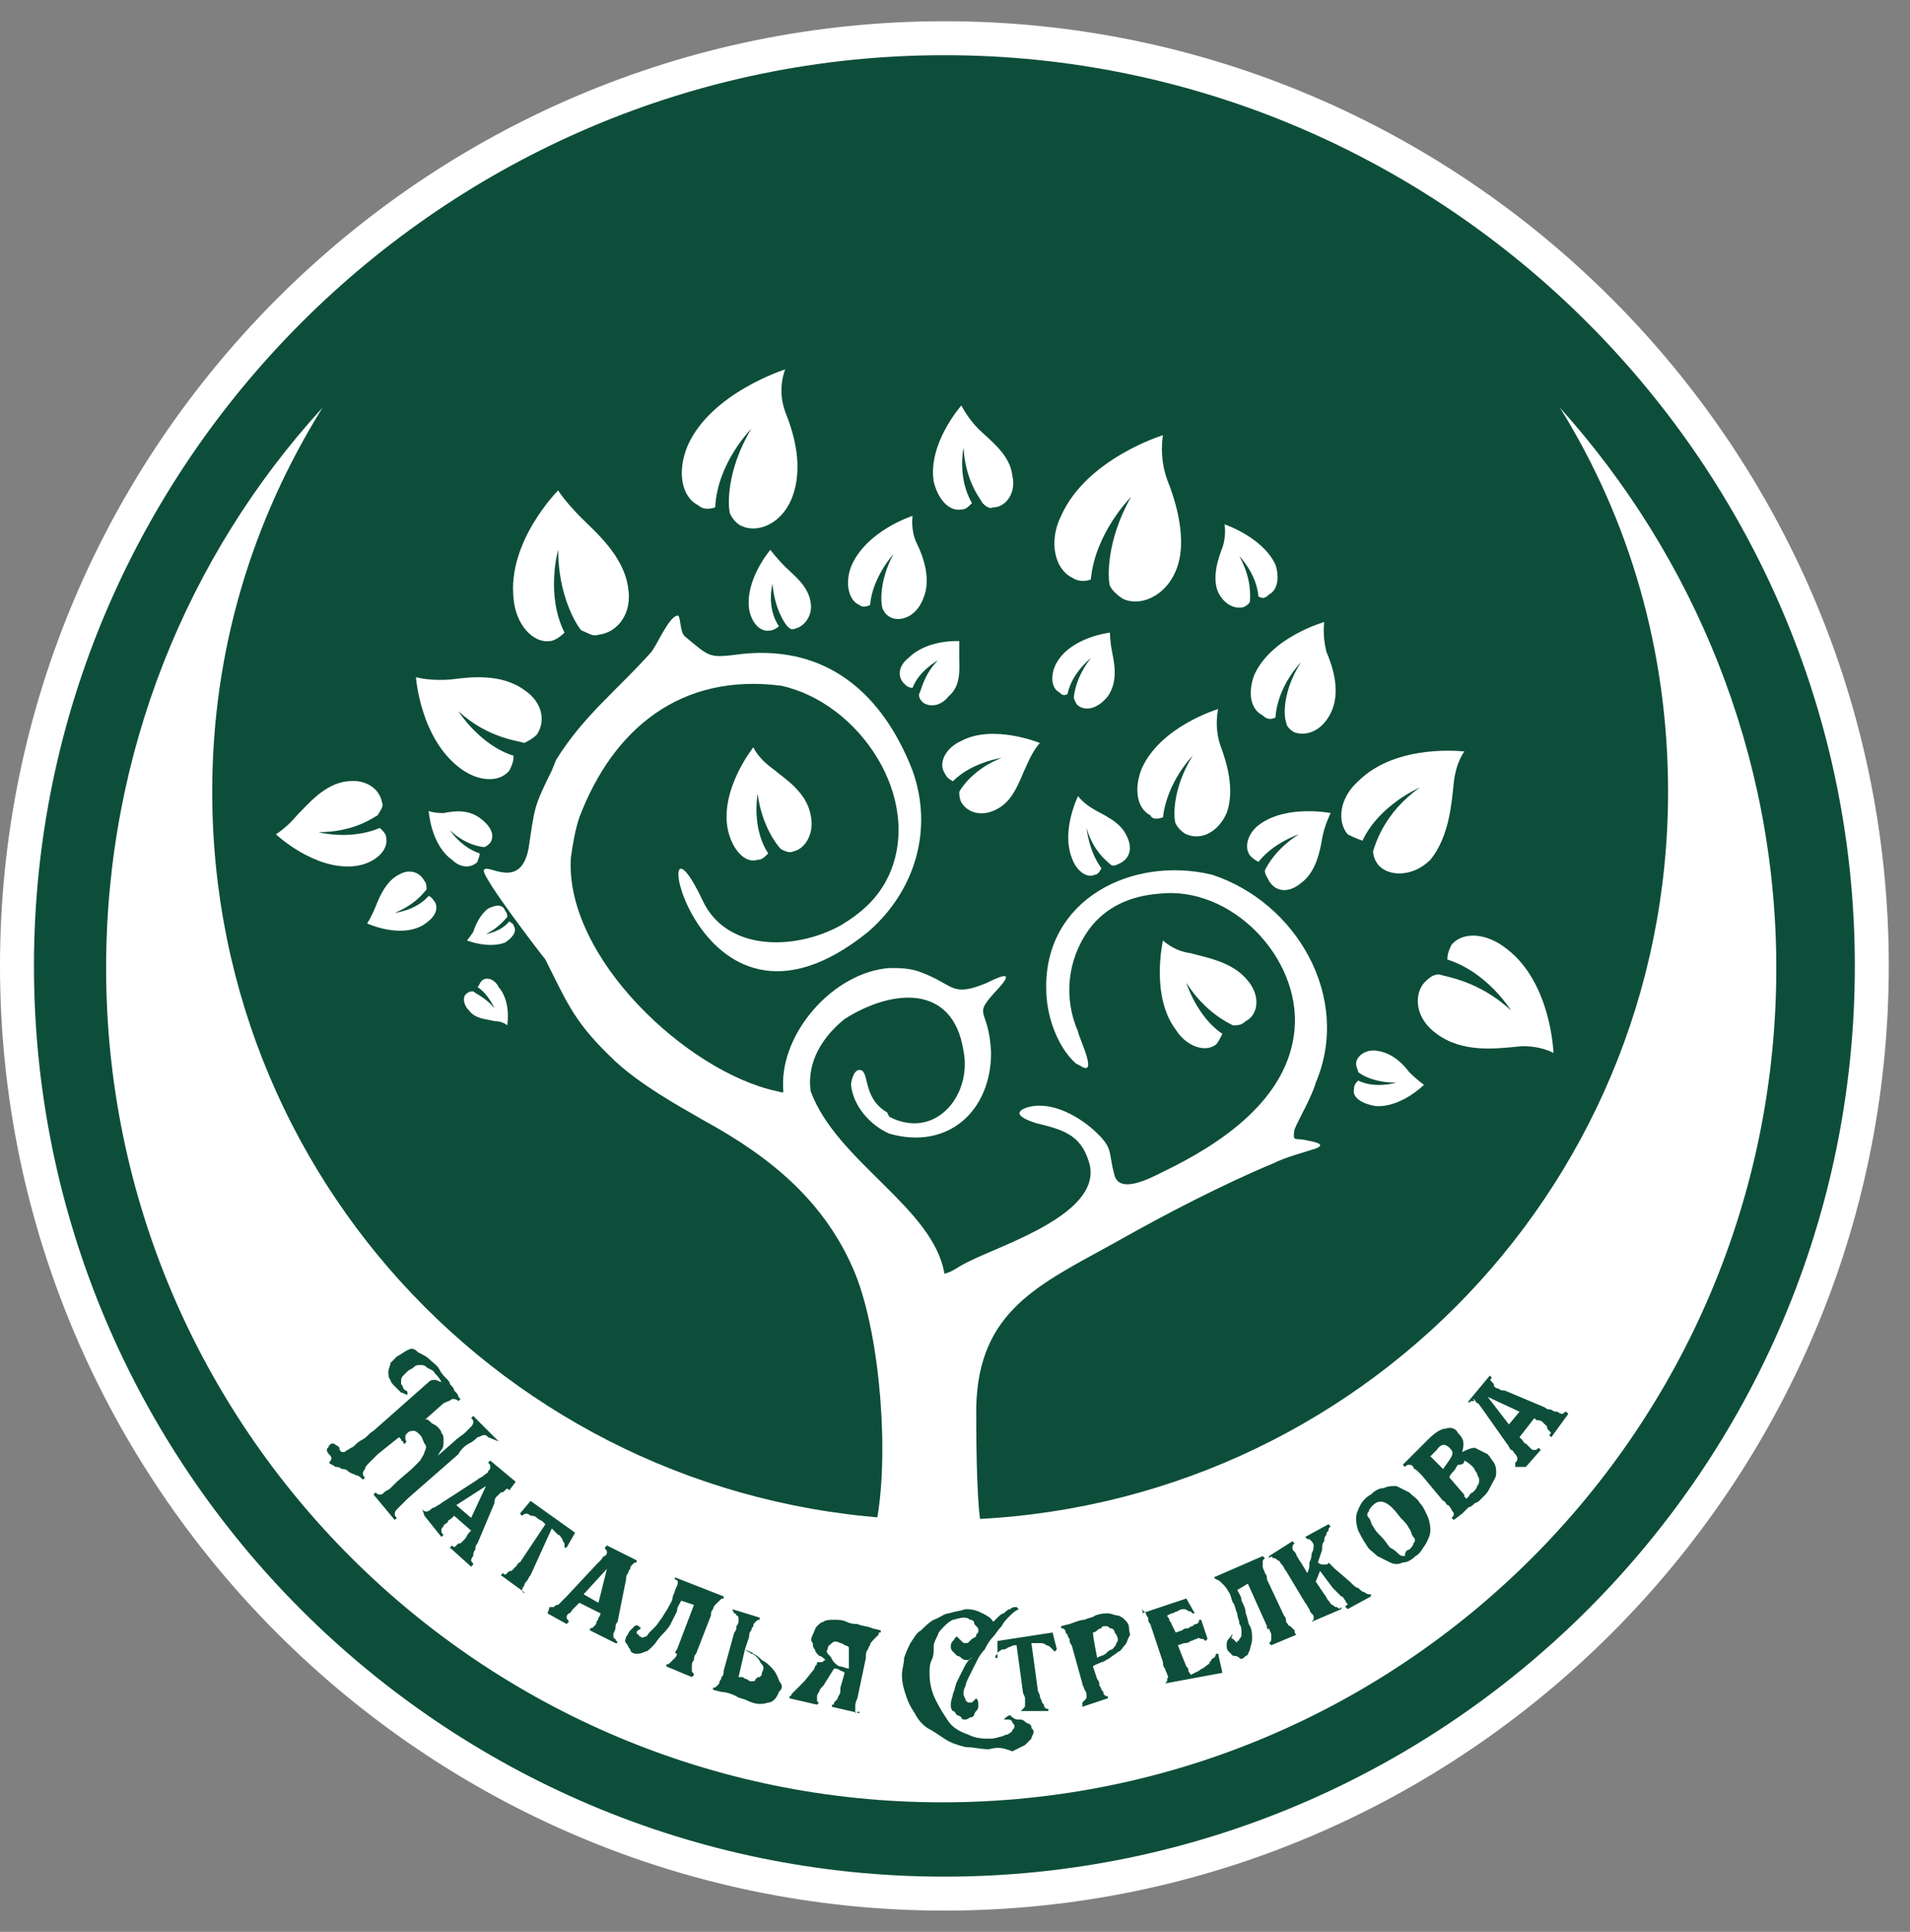 <?xml version="1.0" encoding="UTF-8"?> <!-- Generator: Adobe Illustrator 23.0.5, SVG Export Plug-In . SVG Version: 6.00 Build 0) --> <svg xmlns="http://www.w3.org/2000/svg" xmlns:xlink="http://www.w3.org/1999/xlink" id="Слой_1" x="0px" y="0px" viewBox="0 0 90 91" style="enable-background:new 0 0 90 91;" xml:space="preserve"><rect x="0" y="0" width="90" height="91" fill="#808080" stroke="none"/> <style type="text/css"> .st0{fill:#0D4E3A;} .st1{fill:#FFFFFF;} .st2{fill-rule:evenodd;clip-rule:evenodd;fill:#FFFFFF;} </style> <g> <g> <g> <path class="st0" d="M44.5,89.2c24.1,0,43.7-19.6,43.7-43.7S68.6,1.8,44.5,1.8S0.8,21.4,0.8,45.5S20.4,89.2,44.5,89.2z"></path> </g> <g> <path class="st1" d="M44.5,90C20,90,0,70,0,45.5S20,1,44.5,1S89,21,89,45.5S69,90,44.5,90z M44.5,2.6C20.9,2.6,1.6,21.9,1.6,45.5 c0,23.6,19.2,42.9,42.9,42.9c23.6,0,42.9-19.2,42.9-42.9C87.4,21.9,68.1,2.6,44.5,2.6z"></path> </g> </g> <g> <g> <path class="st2" d="M73.5,19.2c6.3,7,10.2,16.3,10.2,26.4c0,21.7-17.6,39.3-39.3,39.3S5,67.3,5,45.6c0-10.1,3.8-19.4,10.2-26.4 C11.9,24.5,10,30.6,10,37.3c0,19,15.3,34.3,34.3,34.3s34.3-15.3,34.3-34.3C78.6,30.7,76.8,24.5,73.5,19.2z"></path> </g> </g> <g> <g> <path class="st2" d="M33.2,52.8c3.1,1.7,5.7,3.8,7.1,7.2c1.2,3,1.6,8.6,1,11.7h4.9C46,70.4,46,67.3,46,66.3 c0.1-4.6,3-5.8,6.6-7.8c2.3-1.3,5-2.7,7.4-3.7c0.6-0.3,1.4-0.5,2-0.7c0.5-0.2,0-0.3-0.5-0.4c-0.5-0.1-0.6,0.1-0.5-0.5 c0.2-0.5,0.8-1.5,1-2.2c1.7-4-0.9-8.5-4.9-9.8c-3.8-0.9-7.9,1.2-7.8,5.4c0,1.2,0.5,2.7,1.4,3.5l0.2,0.1c0.9,0.6-0.1-1.4-0.1-1.6 c-0.7-1.6-0.5-3.4,0.5-4.8c0.8-1.1,2-1.6,3.3-1.7c3.4-0.4,6.7,3,6.4,6.4c-0.3,3.3-3.5,5.4-6.2,6.7c-0.6,0.3-2.1,1.1-2.3,0.1 c-0.3-1.1,0-1.2-1-2.1c-0.8-0.7-2.1-1.4-3.2-1c-0.7,0.3,0.2,0.6,0.5,0.7c1.2,0.3,2.1,0.5,2.5,1.8c0.8,2.4-4,3.9-5.6,4.7l-0.2,0.1 c-0.4,0.2-0.6,0.4-1,0.5c-0.5-3.1-5.1-5.3-6.3-8.6C38,50,38.8,48.8,39.8,48c2.2-1.4,5.1-1.7,5.6,1.5c0.4,2-1.2,4.1-3.3,3.2 l-0.2-0.1l-0.1-0.2c-1.2-0.7-0.8-2-1.3-2c-0.3,0-0.4,0.6-0.4,0.7c0.1,1,0.9,1.9,1.8,2.3c2.8,0.8,4.8-1.1,4.8-3.8 c-0.1-2.3-1-1.6,0.4-3.1c0.8-0.9-0.2-0.4-0.6-0.2c-1.7,0.7-1.5,0.1-3.1-0.5c-0.5-0.2-1-0.2-1.5-0.2c-2.6,0.2-5.1,3-5,5.6 c0,0.3,0.1,0.3-0.3,0.2c-4.2-0.9-10-6.3-9.7-11c0.1-0.7,0.2-1.3,0.4-1.9c1.6-4.2,4.8-6.8,9.5-6.2c3.7,0.8,6.7,5.3,5.1,8.9 c-0.5,1.1-1.3,1.8-2.3,2.4c-2.2,1.2-5.4,1.2-6.5-1.2c-2.8-5.9-0.5,8.2,7.8,1.5c2.2-1.9,3.1-4.8,2.1-7.6c-1.4-3.6-4-5.9-8-5.5 c-1.6,0.2-1.5,0.2-2.7-0.8c-0.3-0.2-0.2-1.1-0.4-1c-0.4,0.1-0.9,1.3-1.2,1.7c-1.6,1.8-3.2,3-4.5,5.1L26,36.3 c-0.9,1.8-0.8,1.8-1.1,3.7c-0.4,2-2,0.6-2.1,1c-0.1,0.3,2.5,3.7,2.9,4.2c1.1,2.2,1.4,3,3.3,4.8C30.2,51.1,31.8,52,33.2,52.8z"></path> </g> </g> <g> <g> <path class="st1" d="M36.4,36.2c0.6,0.5,1.6,1.1,1.8,2.2c0.2,0.9-0.3,1.6-0.8,1.7c-0.2,0.1-0.4,0-0.6-0.1 c-0.2-0.2-0.9-1.1-1.1-2.6c0,0-0.3,1.6,0.5,2.8c-0.2,0.2-0.3,0.3-0.5,0.3c-0.6,0.2-1.2-0.5-1.4-1.4c-0.4-1.9,1.2-3.9,1.2-3.9 S35.7,35.7,36.4,36.2z"></path> </g> </g> <g> <g> <path class="st1" d="M68.5,36.9c-0.1,0.9-0.2,2.5-1.1,3.6c-0.8,0.8-1.9,0.8-2.4,0.3c-0.2-0.2-0.3-0.5-0.3-0.7 c0.1-0.3,0.5-1.8,2.2-3c0,0-1.9,0.8-2.7,2.5c-0.3-0.1-0.5-0.2-0.7-0.3c-0.5-0.6-0.4-1.7,0.5-2.5c1.8-1.8,5-1.4,5-1.4 S68.6,35.9,68.5,36.9z"></path> </g> </g> <g> <g> <path class="st1" d="M21.3,32c0.8-0.1,2.3-0.3,3.4,0.5c0.9,0.6,1,1.5,0.6,2.1c-0.2,0.2-0.4,0.3-0.6,0.4c-0.2-0.1-1.7-0.2-3.1-1.5 c0,0,1,1.6,2.6,2.1c0,0.3-0.1,0.5-0.2,0.7c-0.5,0.6-1.5,0.5-2.3-0.1c-1.9-1.4-2.1-4.3-2.1-4.3S20.3,32.1,21.3,32z"></path> </g> </g> <g> <g> <path class="st1" d="M57.6,25.8c-0.2,0.5-0.5,1.4-0.2,2.1c0.3,0.6,0.8,0.8,1.2,0.7c0.2-0.1,0.3-0.2,0.3-0.3c0-0.2,0.1-1-0.5-2.1 c0,0,0.8,0.8,0.9,1.9c0.2,0.1,0.3,0.1,0.5-0.1c0.4-0.2,0.5-0.8,0.3-1.4c-0.6-1.3-2.4-1.9-2.4-1.9S57.8,25.2,57.6,25.8z"></path> </g> </g> <g> <g> <path class="st1" d="M55,22.6c0.4,1,1,2.9,0.4,4.3c-0.5,1.2-1.7,1.7-2.5,1.3c-0.3-0.2-0.5-0.4-0.6-0.6c-0.1-0.3-0.2-2.1,1-4.2 c0,0-1.7,1.7-1.9,3.9c-0.3,0.1-0.6,0.1-0.9-0.1c-0.8-0.4-1.1-1.7-0.5-2.9c1.2-2.7,4.8-3.8,4.8-3.8S54.6,21.5,55,22.6z"></path> </g> </g> <g> <g> <path class="st1" d="M62.5,30.7c0.3,0.7,0.7,1.9,0.2,2.9c-0.4,0.8-1.1,1.1-1.7,0.9c-0.2-0.1-0.4-0.3-0.4-0.5 c-0.1-0.2-0.2-1.4,0.7-2.8c0,0-1.1,1.1-1.2,2.6c-0.2,0.1-0.4,0.1-0.6-0.1c-0.6-0.3-0.7-1.1-0.4-1.9c0.8-1.8,3.3-2.5,3.3-2.5 S62.3,29.9,62.5,30.7z"></path> </g> </g> <g> <g> <path class="st1" d="M71.5,49.3c-1,0.1-2.6,0.3-3.8-0.6c-1-0.7-1.1-1.8-0.6-2.4c0.2-0.2,0.4-0.4,0.7-0.4c0.3,0.1,1.9,0.3,3.4,1.7 c0,0-1.1-1.8-3-2.4c0-0.3,0.1-0.5,0.2-0.7c0.5-0.6,1.6-0.6,2.6,0.2c2.1,1.6,2.2,4.9,2.2,4.9S72.5,49.2,71.5,49.3z"></path> </g> </g> <g> <g> <path class="st1" d="M27.4,24.4c0.7,0.7,2,1.8,2.2,3.3c0.2,1.2-0.5,2.1-1.4,2.2c-0.3,0.1-0.5-0.1-0.8-0.2 c-0.2-0.2-1.1-1.6-1.1-3.8c0,0-0.6,2.1,0.3,3.9c-0.2,0.2-0.5,0.4-0.7,0.4c-0.8,0.1-1.6-0.8-1.7-2c-0.3-2.7,2.1-5.1,2.1-5.1 S26.6,23.6,27.4,24.4z"></path> </g> </g> <g> <g> <path class="st1" d="M14,38.4c0.5-0.5,1.3-1.5,2.4-1.6c0.9-0.1,1.5,0.4,1.6,1c0.1,0.2-0.1,0.4-0.2,0.6c-0.2,0.1-1.1,0.8-2.8,0.8 c0,0,1.5,0.4,2.9-0.2c0.2,0.2,0.3,0.3,0.3,0.5c0.1,0.6-0.6,1.2-1.5,1.3c-1.9,0.2-3.7-1.5-3.7-1.5S13.5,39,14,38.4z"></path> </g> </g> <g> <g> <path class="st1" d="M17.7,42.7c0.2-0.5,0.5-1.2,1.1-1.5c0.5-0.3,1-0.1,1.2,0.3c0.1,0.1,0.1,0.3,0.1,0.4 c-0.1,0.1-0.5,0.7-1.5,1.1c0,0,1-0.1,1.6-0.8c0.2,0.1,0.2,0.2,0.3,0.3c0.2,0.4-0.1,0.8-0.6,1.1c-1.1,0.6-2.6-0.1-2.6-0.1 S17.5,43.2,17.7,42.7z"></path> </g> </g> <g> <g> <path class="st1" d="M51.5,38.1c0.5,0.3,1.3,0.6,1.6,1.3c0.3,0.6,0.1,1.1-0.4,1.3c-0.2,0.1-0.3,0.1-0.4,0 c-0.1-0.1-0.8-0.6-1.1-1.7c0,0,0.1,1.1,0.7,1.9c-0.1,0.2-0.2,0.3-0.3,0.3c-0.4,0.2-0.9-0.2-1.1-0.8c-0.5-1.3,0.3-2.9,0.3-2.9 S51,37.8,51.5,38.1z"></path> </g> </g> <g> <g> <path class="st1" d="M23.3,48.1c-0.4-0.1-0.9-0.1-1.2-0.5c-0.3-0.3-0.3-0.7-0.1-0.8c0.1-0.1,0.2-0.1,0.3-0.1 c0.1,0.1,0.6,0.3,1,0.8c0,0-0.3-0.7-0.8-1c0.1-0.1,0.1-0.2,0.2-0.3c0.2-0.2,0.6-0.1,0.8,0.3c0.6,0.7,0.4,1.8,0.4,1.8 S23.7,48.1,23.3,48.1z"></path> </g> </g> <g> <g> <path class="st1" d="M57.5,35.1c0.3,0.8,0.7,2.1,0.3,3.2c-0.4,0.9-1.2,1.3-1.9,1c-0.2-0.1-0.4-0.3-0.5-0.5 c-0.1-0.2-0.2-1.6,0.8-3.2c0,0-1.2,1.2-1.4,2.9c-0.3,0.1-0.5,0.1-0.6-0.1c-0.6-0.3-0.8-1.2-0.4-2.2c0.9-2,3.6-2.8,3.6-2.8 S57.2,34.2,57.5,35.1z"></path> </g> </g> <g> <g> <path class="st1" d="M45.2,31c0,0.5,0.1,1.3-0.5,1.8c-0.4,0.5-0.9,0.5-1.2,0.3c-0.1-0.1-0.2-0.2-0.2-0.4c0.1-0.1,0.2-0.9,0.9-1.6 c0,0-0.9,0.5-1.2,1.3c-0.2,0-0.3-0.1-0.4-0.2c-0.3-0.3-0.3-0.8,0.2-1.2c0.9-0.9,2.4-0.8,2.4-0.8S45.2,30.5,45.2,31z"></path> </g> </g> <g> <g> <path class="st1" d="M52.4,30.7c0.1,0.5,0.3,1.4-0.2,2.1c-0.4,0.5-0.9,0.7-1.3,0.5c-0.2-0.1-0.2-0.2-0.3-0.4c0-0.2,0.1-1,0.8-1.9 c0,0-0.9,0.7-1.1,1.7c-0.2,0.1-0.3,0-0.4-0.1c-0.4-0.2-0.4-0.9-0.1-1.4c0.7-1.2,2.5-1.4,2.5-1.4S52.3,30.2,52.4,30.7z"></path> </g> </g> <g> <g> <path class="st1" d="M43.2,25.6c0.3,0.6,0.7,1.7,0.3,2.6c-0.3,0.8-1,1.1-1.5,0.9c-0.2-0.1-0.3-0.2-0.4-0.4 c-0.1-0.2-0.2-1.3,0.5-2.6c0,0-1,1.1-1.1,2.4c-0.2,0.1-0.4,0.1-0.5,0c-0.5-0.2-0.7-1-0.4-1.8c0.7-1.7,2.9-2.4,2.9-2.4 S42.9,25,43.2,25.6z"></path> </g> </g> <g> <g> <path class="st1" d="M48.4,36c-0.3,0.6-0.6,1.7-1.4,2.1c-0.7,0.4-1.4,0.2-1.7-0.3c-0.1-0.2-0.1-0.4-0.1-0.5 c0.1-0.2,0.7-1.1,2-1.6c0,0-1.4,0.2-2.3,1.1c-0.2-0.1-0.3-0.2-0.4-0.4c-0.3-0.5,0.1-1.2,0.8-1.5c1.5-0.8,3.7,0.1,3.7,0.1 S48.7,35.3,48.4,36z"></path> </g> </g> <g> <g> <path class="st1" d="M62.3,39.5c-0.1,0.6-0.3,1.6-1,2.1c-0.6,0.5-1.2,0.4-1.5-0.1c-0.1-0.2-0.2-0.3-0.2-0.5 c0.1-0.2,0.5-1,1.6-1.7c0,0-1.2,0.4-1.9,1.3c-0.2-0.1-0.3-0.2-0.4-0.3c-0.3-0.4-0.1-1.1,0.5-1.5c1.3-0.9,3.3-0.5,3.3-0.5 S62.4,38.9,62.3,39.5z"></path> </g> </g> <g> <g> <path class="st1" d="M56.1,44.9c0.7,0.2,2,0.4,2.7,1.3c0.6,0.7,0.5,1.6-0.1,1.9c-0.2,0.2-0.4,0.2-0.6,0.2c-0.2-0.1-1.3-0.6-2.2-2 c0,0,0.5,1.6,1.7,2.4c-0.1,0.2-0.2,0.4-0.3,0.5c-0.5,0.4-1.4,0.1-1.9-0.7c-1.2-1.6-0.6-4.2-0.6-4.2S55.3,44.8,56.1,44.9z"></path> </g> </g> <g> <g> <path class="st1" d="M37,26.7c0.4,0.4,1.1,0.9,1.2,1.7c0.1,0.6-0.3,1.1-0.7,1.2c-0.2,0.1-0.3,0-0.4-0.1c-0.1-0.1-0.6-0.8-0.7-2 c0,0-0.3,1.1,0.3,2c-0.1,0.1-0.3,0.2-0.4,0.2c-0.5,0.1-0.9-0.4-1-1c-0.2-1.4,1-2.8,1-2.8S36.6,26.3,37,26.7z"></path> </g> </g> <g> <g> <path class="st1" d="M46.1,20.2c0.5,0.5,1.5,1.2,1.6,2.2c0.2,0.8-0.3,1.5-0.9,1.5c-0.2,0.1-0.4-0.1-0.5-0.2 c-0.1-0.2-0.8-1-0.9-2.6c0,0-0.3,1.4,0.4,2.6c-0.2,0.2-0.3,0.3-0.5,0.3c-0.6,0.1-1.1-0.5-1.3-1.3c-0.3-1.8,1.3-3.6,1.3-3.6 S45.6,19.7,46.1,20.2z"></path> </g> </g> <g> <g> <path class="st1" d="M66.4,50.5c-0.3-0.4-0.8-0.9-1.5-1c-0.6-0.1-1,0.3-1,0.6c0,0.2,0.1,0.3,0.1,0.4c0.1,0.1,0.7,0.5,1.8,0.5 c0,0-1,0.3-1.8-0.1c-0.1,0.1-0.2,0.2-0.2,0.4c-0.1,0.4,0.4,0.7,1,0.8c1.2,0.1,2.3-1,2.3-1S66.8,50.9,66.4,50.5z"></path> </g> </g> <g> <g> <path class="st1" d="M37,19.4c0.4,1,0.9,2.6,0.3,4.1c-0.5,1.2-1.6,1.6-2.3,1.3c-0.3-0.1-0.5-0.4-0.6-0.6c-0.1-0.3-0.2-2,1-4 c0,0-1.6,1.6-1.7,3.7c-0.3,0.1-0.6,0.1-0.8-0.1c-0.8-0.4-1-1.6-0.5-2.8c1.1-2.5,4.6-3.6,4.6-3.6S36.6,18.3,37,19.4z"></path> </g> </g> <g> <g> <path class="st1" d="M20.9,38.3c0.5-0.1,1.2-0.2,1.8,0.3c0.5,0.4,0.6,0.8,0.4,1.1c-0.1,0.1-0.2,0.2-0.3,0.2 c-0.1,0-0.9-0.1-1.6-0.8c0,0,0.5,0.8,1.4,1.1c0,0.2-0.1,0.3-0.1,0.4c-0.3,0.3-0.8,0.3-1.2-0.1c-1-0.7-1.1-2.3-1.1-2.3 S20.4,38.3,20.9,38.3z"></path> </g> </g> <g> <g> <path class="st1" d="M22.3,43.9c0.1-0.3,0.3-0.8,0.7-1.1c0.4-0.2,0.7-0.2,0.8,0.1c0.1,0.1,0.1,0.2,0.1,0.3 c-0.1,0.1-0.4,0.5-1,0.8c0,0,0.7-0.1,1.1-0.6c0.1,0.1,0.2,0.1,0.2,0.2c0.2,0.3-0.1,0.6-0.4,0.8C23,44.7,22,44.3,22,44.3 S22.1,44.2,22.3,43.9z"></path> </g> </g> <g> <g> <path class="st0" d="M15.5,68.5c-0.1-0.1-0.1-0.2-0.1-0.2c0-0.1,0.1-0.1,0.1-0.2c0.1-0.1,0.1-0.1,0.2-0.1c0.1,0,0.1,0.1,0.2,0.1 c0.1,0.1,0.1,0.1,0.1,0.1c0,0.1,0,0.1,0,0.1c0.1,0.1,0.1,0.1,0.1,0.1c0.1,0,0.1,0,0.1,0c0.1,0,0.1-0.1,0.2-0.1 c0.1-0.1,0.2-0.1,0.3-0.2c0.1-0.1,0.2-0.2,0.4-0.3c0.2-0.1,0.3-0.3,0.5-0.4l2.6-2.3c0.1-0.1,0.2-0.1,0.3-0.1 c0.1,0,0.2,0.1,0.3,0.1c-0.1-0.2-0.2-0.3-0.3-0.4c-0.1-0.2-0.3-0.2-0.4-0.3c-0.1-0.1-0.2-0.1-0.3-0.1c-0.1,0-0.2,0-0.3,0.1 c-0.1,0.1-0.2,0.1-0.3,0.2c-0.1,0.1-0.1,0.1-0.2,0.2c-0.1,0.1-0.1,0.2-0.1,0.2c0,0.1,0,0.2,0,0.2c0.1,0.1,0.1,0.2,0.1,0.2 l0.1,0.1c0,0,0.1,0,0.1,0.1v0.1c-0.1,0-0.2-0.1-0.3-0.1c-0.1-0.1-0.2-0.2-0.3-0.3c-0.1-0.1-0.2-0.2-0.2-0.3 c-0.1-0.1-0.1-0.2-0.1-0.4c0-0.1,0.1-0.3,0.1-0.4c0.1-0.1,0.2-0.2,0.3-0.3c0.2-0.1,0.3-0.2,0.5-0.3c0.2-0.1,0.3-0.1,0.5,0.1 c0.2,0.1,0.4,0.2,0.5,0.3c0.2,0.2,0.4,0.3,0.5,0.5c0.1,0.2,0.2,0.3,0.3,0.4c0.1,0.1,0.2,0.2,0.2,0.3c0.1,0.1,0.2,0.2,0.2,0.3 c0.1,0.1,0.2,0.2,0.2,0.3l0.1,0.1l-0.1,0.1c-0.1-0.1-0.2-0.1-0.3-0.1c-0.1,0.1-0.2,0.1-0.4,0.2l-0.9,0.8c0.1-0.1,0.2,0,0.3,0.1 c0.1,0.1,0.2,0.1,0.3,0.2c0.1,0.1,0.2,0.2,0.2,0.3c0.1,0.1,0.1,0.2,0.1,0.4c0,0.1,0,0.3-0.1,0.4c-0.1,0.1-0.1,0.2-0.2,0.3 l0.8-0.7c0.2-0.2,0.4-0.3,0.5-0.4c0.1-0.1,0.2-0.2,0.3-0.3c0.1-0.1,0.1-0.2,0.1-0.2c0-0.1,0-0.1-0.1-0.2l0.1-0.1 c0.1,0.1,0.2,0.2,0.3,0.3c0.1,0.1,0.2,0.2,0.3,0.3c0.1,0.1,0.2,0.2,0.3,0.3c0.1,0.1,0.2,0.2,0.3,0.3L23,67.7 c-0.1-0.1-0.1-0.1-0.2-0.1c-0.1,0-0.2,0.1-0.3,0.1c-0.1,0.1-0.2,0.2-0.4,0.3c-0.2,0.1-0.4,0.3-0.5,0.5l-2.4,2.1 c-0.1,0.1-0.2,0.2-0.3,0.3c-0.1,0.1-0.2,0.2-0.2,0.2c-0.1,0.1-0.1,0.2-0.1,0.2c0,0.1,0,0.1,0.1,0.2l-0.1,0.1l-1-1.2l0.1-0.1 c0.1,0.1,0.1,0.1,0.2,0.1c0.1,0,0.1,0,0.2-0.1c0.1-0.1,0.2-0.1,0.3-0.2c0.1-0.1,0.2-0.2,0.3-0.3l0.7-0.6c0.2-0.2,0.3-0.3,0.4-0.4 c0.1-0.2,0.2-0.3,0.2-0.4c0.1-0.2,0.1-0.3,0-0.4c-0.1-0.2-0.1-0.3-0.2-0.4c-0.1-0.1-0.2-0.2-0.3-0.2c-0.1,0-0.2,0-0.3,0.1 c-0.1,0.1-0.1,0.1-0.1,0.2c0,0.1,0,0.2,0.1,0.2c-0.1,0-0.1,0.1-0.1,0.1c-0.1,0-0.1,0-0.1-0.1c-0.1,0-0.1-0.1-0.1-0.1 c-0.1-0.1-0.1-0.1-0.1-0.1l-1,0.8c-0.2,0.2-0.3,0.3-0.4,0.4c-0.1,0.1-0.2,0.2-0.2,0.3c-0.1,0.1-0.1,0.2-0.1,0.2 c0,0.1,0,0.1,0.1,0.2l-0.1,0.1c-0.1-0.1-0.2-0.2-0.3-0.2c-0.2-0.1-0.3-0.1-0.4-0.2c-0.1-0.1-0.2-0.1-0.3-0.1 c-0.1-0.1-0.2-0.1-0.3-0.1c-0.1-0.1-0.2-0.1-0.3-0.2C15.7,68.7,15.6,68.6,15.5,68.5z M19.9,71.1c0.1,0.1,0.1,0.1,0.2,0.1 c0.1,0,0.2-0.1,0.2-0.1c0.1-0.1,0.2-0.1,0.2-0.1c0.1-0.1,0.2-0.1,0.3-0.2l1.7-1.1c0.1-0.1,0.2-0.1,0.3-0.2 c0.1-0.1,0.2-0.1,0.2-0.2c0.1-0.1,0.1-0.1,0.1-0.2c0-0.1,0-0.1-0.1-0.2l0.1-0.1l1.2,1L24,70.2c-0.1-0.1-0.1-0.1-0.2,0 c-0.1,0.1-0.1,0.1-0.2,0.1c-0.1,0.1-0.1,0.1-0.2,0.2c-0.1,0.1-0.1,0.2-0.1,0.3l-0.8,1.9c-0.1,0.1-0.1,0.2-0.1,0.3 c-0.1,0.1-0.1,0.2-0.1,0.3c-0.1,0.1-0.1,0.2-0.1,0.2c0,0.1,0.1,0.1,0.1,0.2l-0.1,0.1l-1-0.9l0.1-0.1c0.1,0.1,0.1,0.1,0.2,0 c0.1-0.1,0.1-0.1,0.2-0.1c0.1-0.1,0.1-0.1,0.2-0.2c0.1-0.1,0.1-0.2,0.2-0.3l0.1-0.1l-0.8-0.7l-0.1,0.1c-0.1,0.1-0.2,0.1-0.2,0.2 c-0.1,0.1-0.2,0.1-0.2,0.2c-0.1,0.1-0.1,0.1-0.1,0.2c0,0.1,0,0.1,0.1,0.2l-0.1,0.1L20,71.4L19.9,71.1z M22.2,71.5l0.7-1.5 l-1.4,0.9L22.2,71.5z M23.7,74.1c0.1,0.1,0.1,0.1,0.2,0c0.1-0.1,0.1-0.1,0.2-0.1c0.1-0.1,0.1-0.1,0.2-0.2 c0.1-0.1,0.1-0.2,0.2-0.2l1.2-1.8l-0.1-0.1c-0.1-0.1-0.2-0.1-0.3-0.2c-0.1-0.1-0.2-0.1-0.3-0.1c-0.1-0.1-0.2-0.1-0.2-0.1 c-0.1,0-0.2,0.1-0.2,0.1l-0.1-0.1l0.5-0.6l2.1,1.5l-0.4,0.7h-0.1c0-0.1,0-0.1,0-0.2c-0.1-0.1-0.1-0.2-0.1-0.2 c-0.1-0.1-0.1-0.2-0.2-0.2c-0.1-0.1-0.2-0.2-0.2-0.2l-0.1-0.1L25,74.2c-0.1,0.1-0.1,0.2-0.2,0.3c-0.1,0.1-0.1,0.2-0.1,0.2 c-0.1,0.1-0.1,0.2-0.1,0.2c0,0.1,0.1,0.1,0.1,0.2L24.7,75l-1.1-0.8C23.6,74.2,23.7,74.1,23.7,74.1z M25.9,75.7c0.1,0,0.1,0,0.2,0 c0.1-0.1,0.1-0.1,0.2-0.1c0.1-0.1,0.1-0.1,0.2-0.2c0.1-0.1,0.2-0.2,0.2-0.2l1.4-1.5c0.1-0.1,0.2-0.2,0.2-0.2 c0.1-0.1,0.1-0.2,0.2-0.2c0.1-0.1,0.1-0.1,0.1-0.2c0-0.1-0.1-0.1-0.1-0.2l0.1-0.1l1.4,0.7v0.1c-0.1,0-0.1,0-0.2,0.1 c-0.1,0.1-0.1,0.1-0.1,0.2c-0.1,0.1-0.1,0.2-0.1,0.2c-0.1,0.1-0.1,0.2-0.1,0.3l-0.4,2c-0.1,0.1-0.1,0.2-0.1,0.3 c0,0.1-0.1,0.2-0.1,0.3c0,0.1,0,0.2,0.1,0.2c0,0.1,0.1,0.1,0.1,0.2L29,77.4l-1.2-0.6v-0.1c0.1,0,0.1,0,0.2-0.1 c0.1-0.1,0.1-0.1,0.1-0.2c0.1-0.1,0.1-0.2,0.1-0.2c0.1-0.1,0.1-0.2,0.1-0.3V76l-1-0.5l-0.1,0.1c-0.1,0.1-0.2,0.2-0.2,0.2 c-0.1,0.1-0.1,0.2-0.2,0.2c-0.1,0.1-0.1,0.1-0.1,0.2c0,0.1,0.1,0.1,0.1,0.2l-0.1,0.1l-0.9-0.5L25.9,75.7z M28.2,75.5l0.4-1.6 l-1.1,1.2L28.2,75.5z M31.9,77.7l0.8-2.1l-0.6-0.2c-0.1,0.2-0.2,0.3-0.2,0.5c-0.1,0.2-0.2,0.4-0.3,0.6c-0.1,0.2-0.3,0.4-0.4,0.5 c-0.2,0.2-0.3,0.4-0.4,0.5c-0.2,0.2-0.3,0.3-0.4,0.3c-0.2,0.1-0.3,0.1-0.4,0.1c-0.2,0-0.3-0.1-0.3-0.2c-0.1-0.1-0.1-0.2-0.2-0.3 c-0.1-0.1,0-0.2,0-0.3c0.1-0.1,0.1-0.2,0.2-0.3c0.1-0.1,0.2-0.2,0.2-0.2c0.1-0.1,0.2,0,0.3,0.1c-0.1,0.1-0.2,0.1-0.2,0.2 C30,76.9,30,77,30.1,77c0,0.1,0.1,0.1,0.1,0.1c0.1,0.1,0.1,0,0.2,0c0.1,0,0.1-0.1,0.2-0.2c0.1-0.1,0.2-0.2,0.3-0.3 c0.1-0.1,0.2-0.3,0.3-0.4c0.1-0.2,0.2-0.3,0.3-0.5c0.1-0.2,0.2-0.3,0.2-0.5c0.1-0.2,0.1-0.3,0.2-0.5c0.1-0.2,0-0.3-0.1-0.3v-0.1 l2.3,0.9v0.1c-0.1,0-0.1,0-0.2,0.1c-0.1,0.1-0.1,0.1-0.2,0.2c-0.1,0.1-0.1,0.2-0.1,0.2c-0.1,0.1-0.1,0.2-0.1,0.3l-0.7,1.8 c-0.1,0.1-0.1,0.2-0.1,0.3c-0.1,0.1-0.1,0.2-0.1,0.3c0,0.1,0,0.2,0,0.2c0,0.1,0.1,0.1,0.1,0.2l-0.1,0.1l-1.2-0.5v-0.1 c0.1,0,0.1,0,0.2-0.1c0.1-0.1,0.1-0.1,0.2-0.2c0.1-0.1,0.1-0.2,0.1-0.2C31.8,77.9,31.8,77.8,31.9,77.7z M34.5,75.8l1.3,0.4v0.1 c-0.1,0-0.1,0-0.2,0.1c-0.1,0.1-0.1,0.1-0.1,0.2c-0.1,0.1-0.1,0.2-0.1,0.2c-0.1,0.1-0.1,0.2-0.1,0.3l-0.2,0.6 c0.2,0.1,0.3,0.1,0.4,0.2c0.2,0.1,0.3,0.2,0.4,0.3c0.2,0.1,0.3,0.2,0.4,0.3c0.1,0.1,0.2,0.2,0.3,0.4c0.1,0.2,0.1,0.3,0.2,0.4 c0.1,0.2,0,0.3-0.1,0.4c-0.1,0.3-0.3,0.5-0.5,0.5c-0.3,0.1-0.6,0.1-1-0.1c-0.2-0.1-0.4-0.1-0.5-0.2c-0.2-0.1-0.5-0.2-0.7-0.2 l-0.4-0.1v-0.1c0.1,0,0.1,0,0.2-0.1c0.1-0.1,0.1-0.1,0.1-0.2c0.1-0.1,0.1-0.2,0.1-0.2c0.1-0.1,0.1-0.2,0.1-0.3l0.5-1.8 c0.1-0.1,0.1-0.2,0.1-0.3c0.1-0.1,0.1-0.2,0.1-0.3c0-0.1,0-0.2-0.1-0.2c0-0.1-0.1-0.1-0.1-0.1L34.5,75.8z M34.8,79 C34.8,79,34.9,79,35,79c0.1,0.1,0.2,0.1,0.2,0.1c0.1,0.1,0.2,0.1,0.2,0.1c0.1,0,0.2,0,0.2-0.1c0.1-0.1,0.1-0.1,0.2-0.1 c0.1-0.1,0.1-0.1,0.1-0.2c0.1-0.2,0.1-0.3,0-0.4c-0.1-0.1-0.1-0.2-0.2-0.3c-0.1-0.1-0.2-0.2-0.3-0.2c-0.1-0.1-0.2-0.1-0.3-0.2 L34.8,79z M40.5,80.7l-1.3-0.3v-0.1c0.1,0,0.1,0,0.1-0.1c0.1-0.1,0.1-0.1,0.1-0.1c0.1-0.1,0.1-0.2,0.1-0.2 c0.1-0.1,0.1-0.2,0.1-0.4l0.2-0.7c-0.1-0.1-0.2-0.1-0.2-0.1c-0.1-0.1-0.2-0.1-0.3-0.1l-0.5,0.8c-0.1,0.1-0.2,0.2-0.2,0.3 c-0.1,0.1-0.1,0.2-0.1,0.2c0,0.1,0,0.1,0,0.2c0,0.1,0.1,0.1,0.1,0.1l-0.1,0.1l-1.3-0.3v-0.1c0.1,0,0.1-0.1,0.1-0.1 c0.1-0.1,0.1-0.1,0.1-0.1c0.1-0.1,0.1-0.1,0.2-0.2c0.1-0.1,0.2-0.2,0.3-0.3l0.4-0.5c0.1-0.1,0.1-0.2,0.1-0.2 c0.1-0.1,0.1-0.1,0.1-0.2c0.1,0,0.1,0,0.2,0c0.1,0,0.1-0.1,0.2-0.1c-0.1-0.1-0.2-0.2-0.3-0.2c-0.1-0.1-0.2-0.2-0.2-0.3 c-0.1-0.1-0.1-0.2-0.1-0.3c-0.1-0.1-0.1-0.2,0-0.4c0.1-0.2,0.1-0.3,0.2-0.4c0.1-0.1,0.2-0.2,0.3-0.2c0.1-0.1,0.3-0.1,0.5-0.1 c0.2,0,0.4,0,0.6,0.1c0.2,0.1,0.4,0.1,0.5,0.1c0.2,0.1,0.5,0.1,0.7,0.2l0.4,0.1v0.1c-0.1,0-0.1,0-0.1,0.1 C41,77.4,41,77.4,41,77.5c-0.1,0.1-0.1,0.2-0.1,0.2c-0.1,0.1-0.1,0.2-0.1,0.4l-0.4,1.9c-0.1,0.2-0.1,0.3-0.1,0.4 c0,0.1,0,0.2,0,0.3C40.5,80.6,40.5,80.6,40.5,80.7c0.1,0,0.1,0,0.1,0H40.5z M40,77.6c-0.1-0.1-0.2-0.1-0.2-0.1 c-0.1-0.1-0.2-0.1-0.2-0.1c-0.2-0.1-0.3-0.1-0.4,0c-0.1,0.1-0.2,0.1-0.2,0.3c-0.1,0.1,0,0.2,0.1,0.3c0.1,0.1,0.1,0.2,0.2,0.3 c0.1,0.1,0.2,0.2,0.3,0.2c0.1,0,0.3,0.1,0.4,0.1L40,77.6z M46.6,82.4c-0.4,0-0.7-0.1-1.1-0.1c-0.4-0.1-0.7-0.2-1-0.4 c-0.3-0.2-0.6-0.4-0.8-0.5c-0.3-0.2-0.5-0.5-0.6-0.7c-0.2-0.3-0.3-0.5-0.4-0.8c-0.1-0.3-0.2-0.6-0.2-1c0-0.3,0.1-0.5,0.1-0.8 c0.1-0.3,0.2-0.5,0.3-0.7c0.2-0.3,0.3-0.5,0.5-0.6c0.2-0.2,0.4-0.4,0.6-0.5c0.3-0.1,0.5-0.3,0.7-0.3c0.3-0.1,0.5-0.1,0.8-0.2 c0.4,0,0.6,0.1,0.8,0.2c0.2,0.1,0.4,0.2,0.5,0.4c0.1-0.1,0.2-0.2,0.2-0.2c0.1-0.1,0.2-0.2,0.3-0.2c0.1-0.1,0.2-0.2,0.3-0.2 c0.1-0.1,0.2-0.1,0.3-0.1l0.1,0.1c-0.2,0.1-0.3,0.2-0.4,0.3c-0.2,0.2-0.3,0.3-0.4,0.5c-0.2,0.2-0.3,0.4-0.4,0.5 c-0.2,0.2-0.3,0.4-0.4,0.6c-0.2,0.2-0.3,0.4-0.4,0.6c-0.1,0.2-0.2,0.4-0.3,0.6c-0.1,0.2-0.2,0.4-0.2,0.5 c-0.1,0.2-0.1,0.3-0.1,0.4c0,0.1,0.1,0.2,0.1,0.3c0.1,0.1,0.1,0.1,0.2,0.1c0.1,0,0.1,0,0.2-0.1C46,80,46,80,46,80 c0.1,0.1,0.1,0.2,0.1,0.3c0,0.1,0,0.2-0.1,0.3c-0.1,0.1-0.1,0.2-0.1,0.2c-0.1,0.1-0.1,0.1-0.2,0.1c-0.1,0.1-0.2,0.1-0.2,0.1 c-0.1,0-0.2,0-0.2-0.1c-0.1-0.1-0.2-0.1-0.2-0.1c-0.1-0.1-0.1-0.2-0.2-0.2c-0.1-0.1-0.1-0.2-0.1-0.3c0-0.2,0.1-0.4,0.1-0.5 c0.1-0.2,0.1-0.4,0.2-0.6c0.1-0.2,0.2-0.4,0.3-0.6c0.1-0.2,0.2-0.4,0.4-0.5c-0.1,0-0.1,0.1-0.2,0.1c-0.1,0-0.2,0-0.3-0.1 c-0.1-0.1-0.2-0.1-0.2-0.1c-0.1-0.1-0.1-0.1-0.2-0.2c-0.1-0.1-0.1-0.2-0.1-0.2c0-0.1,0-0.2,0.1-0.3c0.1-0.1,0.1-0.2,0.2-0.2 c0.1,0.1,0.1,0.1,0.2,0.2c0.1,0.1,0.1,0.1,0.2,0.1c0.1,0,0.1,0,0.2-0.1c0.1-0.1,0.1-0.1,0.1-0.1C46,77.1,46,77.1,46,77 c0.1-0.1,0.1-0.1,0.1-0.2c0-0.1,0-0.1-0.1-0.2c-0.1-0.1-0.1-0.1-0.1-0.2c-0.1-0.1-0.1-0.1-0.2-0.1c-0.1-0.1-0.2-0.1-0.3-0.1 c-0.2,0-0.4,0.1-0.5,0.1c-0.2,0.1-0.3,0.2-0.4,0.3c-0.1,0.1-0.3,0.3-0.3,0.4c-0.1,0.2-0.2,0.4-0.2,0.5C44,77.8,44,78,43.9,78.2 c-0.1,0.2-0.1,0.4-0.1,0.6c0,0.5,0.1,0.9,0.3,1.3c0.2,0.4,0.4,0.7,0.6,1s0.6,0.5,0.9,0.6c0.4,0.2,0.7,0.2,1.1,0.2 c0.2,0,0.4-0.1,0.5-0.1c0.2-0.1,0.3-0.1,0.3-0.1c0.1-0.1,0.2-0.1,0.2-0.2c0.1-0.1,0.1-0.1,0.1-0.2c0-0.1-0.1-0.1-0.1-0.2 c-0.1-0.1-0.1-0.1-0.2-0.1h-0.2c0.1-0.1,0.2-0.2,0.3-0.2C47.8,81,47.9,81,48,81c0.1,0,0.2,0,0.3,0.1c0.1,0.1,0.2,0.1,0.2,0.1 c0.1,0.1,0.1,0.1,0.1,0.2c0.1,0.1,0.1,0.1,0.1,0.2c0,0.1-0.1,0.2-0.1,0.3c-0.1,0.1-0.2,0.2-0.3,0.3c-0.2,0.1-0.4,0.2-0.6,0.3 C47.2,82.3,47,82.3,46.6,82.4z M48.1,80.6c0.1-0.1,0.1-0.1,0.1-0.1c0.1-0.1,0.1-0.1,0.1-0.2c0-0.1,0-0.2,0-0.3 c0-0.1-0.1-0.2-0.1-0.3l-0.3-2.2h-0.1c-0.1,0-0.2,0.1-0.3,0.1c-0.1,0.1-0.2,0.1-0.3,0.1c-0.1,0.1-0.2,0.1-0.2,0.2 c-0.1,0.1-0.1,0.1-0.1,0.2H47v-0.8l2.6-0.4l0.2,0.8l-0.1,0.1c-0.1-0.1-0.1-0.1-0.2-0.2c-0.1-0.1-0.2-0.1-0.2-0.1 c-0.1-0.1-0.2-0.1-0.3-0.1c-0.1,0-0.2,0-0.3,0h-0.1l0.3,2.2c0,0.1,0.1,0.2,0.1,0.3c0,0.1,0.1,0.2,0.1,0.3 c0.1,0.1,0.1,0.1,0.1,0.2c0.1,0.1,0.1,0.1,0.2,0.1v0.1L48.1,80.6L48.1,80.6z M51,80.2c0.1-0.1,0.1-0.1,0.1-0.1 c0.1-0.1,0.1-0.1,0.1-0.2c0-0.1,0-0.2-0.1-0.3c0-0.1-0.1-0.2-0.1-0.3l-0.5-1.8c-0.1-0.1-0.1-0.2-0.1-0.3 c-0.1-0.1-0.1-0.2-0.1-0.2c-0.1-0.1-0.1-0.1-0.1-0.2c-0.1-0.1-0.1-0.1-0.2-0.1v-0.1l0.4-0.1c0.3-0.1,0.5-0.2,0.7-0.2 c0.2-0.1,0.4-0.1,0.5-0.2c0.3-0.1,0.4-0.1,0.6-0.1c0.2,0,0.3,0.1,0.5,0.1c0.2,0.1,0.2,0.1,0.3,0.2c0.1,0.1,0.2,0.2,0.2,0.4 c0,0.2,0.1,0.3,0,0.4c-0.1,0.2-0.1,0.3-0.2,0.4c-0.1,0.1-0.2,0.3-0.3,0.3c-0.1,0.1-0.3,0.2-0.4,0.3c-0.2,0.1-0.3,0.2-0.4,0.2 c-0.2,0.1-0.3,0.1-0.4,0.2l0.2,0.6c0.1,0.1,0.1,0.2,0.1,0.3c0.1,0.1,0.1,0.2,0.1,0.2c0.1,0.1,0.1,0.1,0.1,0.2 c0.1,0.1,0.1,0.1,0.2,0.1v0.1L51,80.4V80.2z M51.7,78.1c0.1-0.1,0.3-0.1,0.4-0.2c0.1-0.1,0.2-0.2,0.3-0.2 c0.1-0.1,0.2-0.2,0.2-0.3c0.1-0.1,0.1-0.2,0-0.4c-0.1-0.1-0.1-0.2-0.1-0.2c-0.1-0.1-0.1-0.1-0.2-0.1c-0.1-0.1-0.1-0.1-0.2-0.1 c-0.1,0-0.2,0-0.2,0.1c-0.1,0-0.2,0.1-0.2,0.1c-0.1,0.1-0.2,0.1-0.2,0.1C51.5,77.1,51.7,78.1,51.7,78.1z M54.9,79.3 c0.1-0.1,0.1-0.1,0.1-0.2c0-0.1,0.1-0.1,0-0.2c0-0.1-0.1-0.2-0.1-0.3c-0.1-0.1-0.1-0.2-0.1-0.3l-0.6-1.8 c-0.1-0.1-0.1-0.2-0.1-0.3c-0.1-0.1-0.1-0.2-0.1-0.2c-0.1-0.1-0.1-0.1-0.2-0.2C53.9,76,53.8,76,53.8,76V76l2.1-0.7l0.4,0.7 L56.2,76c-0.1-0.1-0.1-0.1-0.2-0.1c-0.1-0.1-0.2-0.1-0.2-0.1c-0.1,0-0.2,0-0.3,0.1c-0.1,0-0.2,0.1-0.3,0.1L55,76.1 c0,0.1,0.1,0.1,0.1,0.2s0.1,0.1,0.1,0.2l0.2,0.4l0.3-0.1c0.1-0.1,0.2-0.1,0.3-0.1c0.1-0.1,0.2-0.1,0.2-0.1 c0.1-0.1,0.1-0.1,0.2-0.1c0.1-0.1,0.1-0.1,0.1-0.2h0.1l0.3,0.9l-0.1,0.1c-0.1-0.1-0.1-0.1-0.2-0.1c-0.1,0-0.1-0.1-0.2,0 c-0.1,0-0.2,0.1-0.3,0.1c-0.1,0.1-0.2,0.1-0.3,0.1l-0.3,0.1l0.4,1c0.1,0.1,0.1,0.1,0.1,0.2c0,0.1,0.1,0.1,0.1,0.2l0.4-0.2 c0.1-0.1,0.2-0.1,0.3-0.2c0.1-0.1,0.2-0.1,0.2-0.2c0.1-0.1,0.1-0.2,0.2-0.2c0.1-0.1,0.1-0.2,0.1-0.2h0.1l0.2,0.9L54.9,79.3 L54.9,79.3z M59.7,76.6l-0.9-2l-0.5,0.3c0.1,0.2,0.2,0.3,0.2,0.5c0.1,0.2,0.2,0.4,0.2,0.6c0.1,0.2,0.1,0.5,0.2,0.6 c0.1,0.2,0.1,0.4,0.1,0.6c0,0.2-0.1,0.4-0.1,0.5c-0.1,0.2-0.1,0.3-0.2,0.3c-0.1,0.1-0.2,0.2-0.3,0.1c-0.1-0.1-0.2-0.1-0.3-0.1 c-0.1-0.1-0.2-0.2-0.2-0.2c-0.1-0.1-0.1-0.2-0.1-0.3c0-0.1,0-0.2,0.1-0.3c0.1-0.1,0.1-0.2,0.2-0.2c-0.1,0.1-0.1,0.2,0,0.2 c0.1,0.1,0.1,0.1,0.1,0.1c0.1,0.1,0.1,0.1,0.1,0c0.1,0,0.1-0.1,0.1-0.1c0.1-0.1,0.1-0.1,0.1-0.3c0-0.1,0-0.3-0.1-0.4 c0-0.2-0.1-0.3-0.1-0.5c-0.1-0.2-0.1-0.4-0.2-0.5c-0.1-0.2-0.1-0.4-0.2-0.5c-0.1-0.2-0.2-0.3-0.3-0.4c-0.1-0.1-0.2-0.2-0.3-0.2 l-0.1-0.1l2.3-1l0.1,0.1c-0.1,0.1-0.1,0.1-0.1,0.2c0,0.1,0,0.1,0,0.2c0,0.1,0.1,0.2,0.1,0.3c0.1,0.1,0.1,0.2,0.1,0.3l0.8,1.7 c0.1,0.1,0.1,0.2,0.1,0.3c0.1,0.1,0.1,0.2,0.2,0.2c0.1,0.1,0.1,0.1,0.2,0.2C61,77,61.1,77,61.1,77V77l-1.2,0.5l-0.1-0.1 c0.1-0.1,0.1-0.1,0.1-0.2c0-0.1,0-0.1,0-0.2c0-0.1-0.1-0.2-0.1-0.3C59.7,76.8,59.7,76.7,59.7,76.6z"></path> </g> </g> <g> <g> <path class="st0" d="M61.8,76.4c0.1-0.1,0.1-0.1,0.1-0.2c0-0.1,0-0.1-0.1-0.2c-0.1-0.1-0.1-0.2-0.1-0.2c-0.1-0.1-0.1-0.2-0.2-0.3 L60.6,74c-0.1-0.1-0.1-0.2-0.2-0.3c-0.1-0.1-0.1-0.2-0.2-0.2c-0.1-0.1-0.1-0.1-0.2-0.1c-0.1-0.1-0.1-0.1-0.2,0v-0.1l1.1-0.7 l0.1,0.1c-0.1,0.1-0.1,0.1-0.1,0.2c0,0.1,0,0.1,0.1,0.2c0.1,0.1,0.1,0.2,0.1,0.2c0.1,0.1,0.1,0.2,0.2,0.3l0.3,0.5 c0.1-0.2,0.1-0.3,0.1-0.5c0.1-0.2,0.1-0.3,0.1-0.4c0.1-0.2,0.1-0.3,0.1-0.4c0-0.1-0.1-0.2-0.1-0.2c-0.1-0.1-0.1-0.1-0.1-0.1 c-0.1,0-0.1,0-0.1,0l-0.1-0.1l1.1-0.6l0.1,0.1c-0.1,0.1-0.1,0.1-0.1,0.2c-0.1,0.1-0.1,0.1-0.1,0.2c-0.1,0.1-0.1,0.2-0.1,0.3 c-0.1,0.1-0.1,0.2-0.1,0.4l-0.2,0.6c0.1,0.1,0.2,0.1,0.3,0.1c0.1,0,0.2,0,0.2-0.1c0.1,0.1,0.1,0.1,0.1,0.1 c0.1,0.1,0.1,0.1,0.2,0.2l0.7,0.6c0.2,0.2,0.3,0.3,0.4,0.3c0.1,0.1,0.2,0.2,0.3,0.2c0.1,0.1,0.2,0.1,0.2,0.1c0.1,0,0.1,0,0.1,0 v0.1l-1.1,0.6l-0.1-0.1c0-0.1,0.1-0.1,0.1-0.1c0-0.1-0.1-0.1-0.1-0.2c-0.1-0.1-0.1-0.2-0.2-0.2c-0.1-0.1-0.2-0.2-0.4-0.4L62.2,74 L62,74.5l0.4,0.6c0.1,0.1,0.1,0.2,0.2,0.3c0.1,0.1,0.1,0.2,0.2,0.2c0.1,0.1,0.1,0.1,0.2,0.1c0.1,0.1,0.1,0.1,0.2,0v0.1L61.8,76.4 z M66.7,73.3c-0.2,0.2-0.4,0.3-0.6,0.3c-0.2,0.1-0.4,0.1-0.6,0c-0.2-0.1-0.4-0.2-0.6-0.3c-0.2-0.2-0.4-0.3-0.5-0.5 c-0.2-0.3-0.3-0.5-0.4-0.7c-0.1-0.3-0.1-0.5-0.1-0.6c0-0.2,0.1-0.4,0.2-0.6c0.1-0.2,0.3-0.4,0.5-0.5c0.2-0.2,0.4-0.3,0.6-0.3 c0.2-0.1,0.4-0.1,0.6-0.1c0.2,0.1,0.4,0.2,0.6,0.3c0.2,0.2,0.4,0.3,0.5,0.5c0.2,0.2,0.3,0.5,0.4,0.7c0.1,0.3,0.1,0.5,0.1,0.6 c0,0.2-0.1,0.4-0.2,0.6C67,73,66.9,73.2,66.7,73.3z M66.4,73c0.1-0.1,0.2-0.2,0.2-0.3c0.1-0.1,0.1-0.2,0-0.3 c-0.1-0.1-0.1-0.3-0.2-0.4c-0.1-0.2-0.2-0.3-0.4-0.5c-0.3-0.4-0.5-0.6-0.7-0.7c-0.2-0.1-0.4-0.1-0.6,0.1 c-0.1,0.1-0.2,0.2-0.2,0.3c-0.1,0.1-0.1,0.2,0,0.3c0.1,0.1,0.1,0.3,0.2,0.4c0.1,0.2,0.2,0.3,0.4,0.5c0.2,0.2,0.3,0.4,0.4,0.5 c0.2,0.1,0.3,0.2,0.4,0.3c0.1,0.1,0.2,0.1,0.3,0.1C66.2,73.1,66.3,73,66.4,73z M70,70.4c-0.1,0.1-0.2,0.2-0.2,0.2 c-0.1,0.1-0.2,0.2-0.3,0.2c-0.1,0.1-0.2,0.2-0.3,0.2c-0.1,0.1-0.2,0.2-0.3,0.3l-0.4,0.3l-0.1-0.1c0.1-0.1,0.1-0.1,0.1-0.2 c0-0.1-0.1-0.1-0.1-0.2c-0.1-0.1-0.1-0.2-0.2-0.2c-0.1-0.1-0.1-0.2-0.2-0.2L67,69.5c-0.1-0.1-0.2-0.2-0.2-0.2 c-0.1-0.1-0.2-0.1-0.2-0.2c-0.1-0.1-0.1-0.1-0.2-0.1c-0.1,0-0.1,0-0.2,0.1l-0.1-0.1l0.3-0.3c0.2-0.2,0.3-0.3,0.5-0.5 c0.2-0.2,0.3-0.3,0.4-0.4c0.3-0.3,0.6-0.5,0.8-0.5c0.3-0.1,0.5,0,0.6,0.2c0.3,0.3,0.3,0.5,0.2,0.9c0.2-0.1,0.4-0.2,0.6-0.2 c0.2,0.1,0.4,0.2,0.6,0.3c0.1,0.1,0.2,0.3,0.3,0.4c0.1,0.2,0.1,0.3,0.1,0.5c0,0.2-0.1,0.3-0.2,0.5C70.2,70.1,70.1,70.3,70,70.4z M68,69.2c0.2-0.3,0.3-0.4,0.4-0.6c0.1-0.2,0-0.3-0.1-0.4c-0.2-0.2-0.4-0.2-0.6,0.1c-0.1,0.1-0.2,0.2-0.3,0.3L68,69.2z M69.4,70.3c0.1-0.1,0.2-0.2,0.2-0.3c0.1-0.1,0.1-0.2,0.1-0.3c0-0.1-0.1-0.2-0.1-0.3c-0.1-0.1-0.1-0.2-0.2-0.3 c-0.1-0.1-0.2-0.2-0.4-0.3C69,69,68.8,69,68.7,69c-0.1,0.1-0.1,0.2-0.2,0.3c-0.1,0.1-0.2,0.2-0.2,0.3l0.6,0.7 c0.1,0.1,0.1,0.1,0.1,0.2c0.1,0.1,0.1,0.1,0.1,0.1c0.1-0.1,0.1-0.1,0.1-0.1C69.3,70.3,69.4,70.3,69.4,70.3z M71.4,68.9 c0.1-0.1,0.1-0.1,0.1-0.2s-0.1-0.2-0.1-0.2c-0.1-0.1-0.1-0.2-0.2-0.2c-0.1-0.1-0.1-0.2-0.2-0.3l-1.2-1.7 c-0.1-0.1-0.1-0.2-0.2-0.2c-0.1-0.1-0.1-0.2-0.2-0.2C69.5,66,69.5,66,69.4,66s-0.1,0-0.2,0.1L69.2,66l1-1.2l0.1,0.1 c-0.1,0.1-0.1,0.1,0,0.2c0.1,0.1,0.1,0.1,0.1,0.2c0.1,0.1,0.1,0.1,0.2,0.1c0.1,0.1,0.2,0.1,0.3,0.1l1.9,0.8 c0.1,0.1,0.2,0.1,0.3,0.1c0.1,0.1,0.2,0.1,0.3,0.1c0.1,0.1,0.2,0.1,0.2,0.1c0.1,0,0.1-0.1,0.2-0.1l0.1,0.1l-0.8,1.1l-0.1-0.1 c0.1-0.1,0.1-0.1,0-0.2c-0.1-0.1-0.1-0.1-0.1-0.2c-0.1-0.1-0.1-0.1-0.2-0.2c-0.1-0.1-0.2-0.1-0.3-0.1l-0.1-0.1l-0.7,0.9l0.1,0.1 c0.1,0.1,0.1,0.2,0.2,0.2c0.1,0.1,0.1,0.1,0.2,0.2c0.1,0.1,0.1,0.1,0.2,0.1s0.1,0,0.2-0.1l0.1,0.1l-0.7,0.8H71.4z M71.6,66.5 l-1.5-0.7l1,1.3L71.6,66.5z"></path> </g> </g> </g> </svg> 